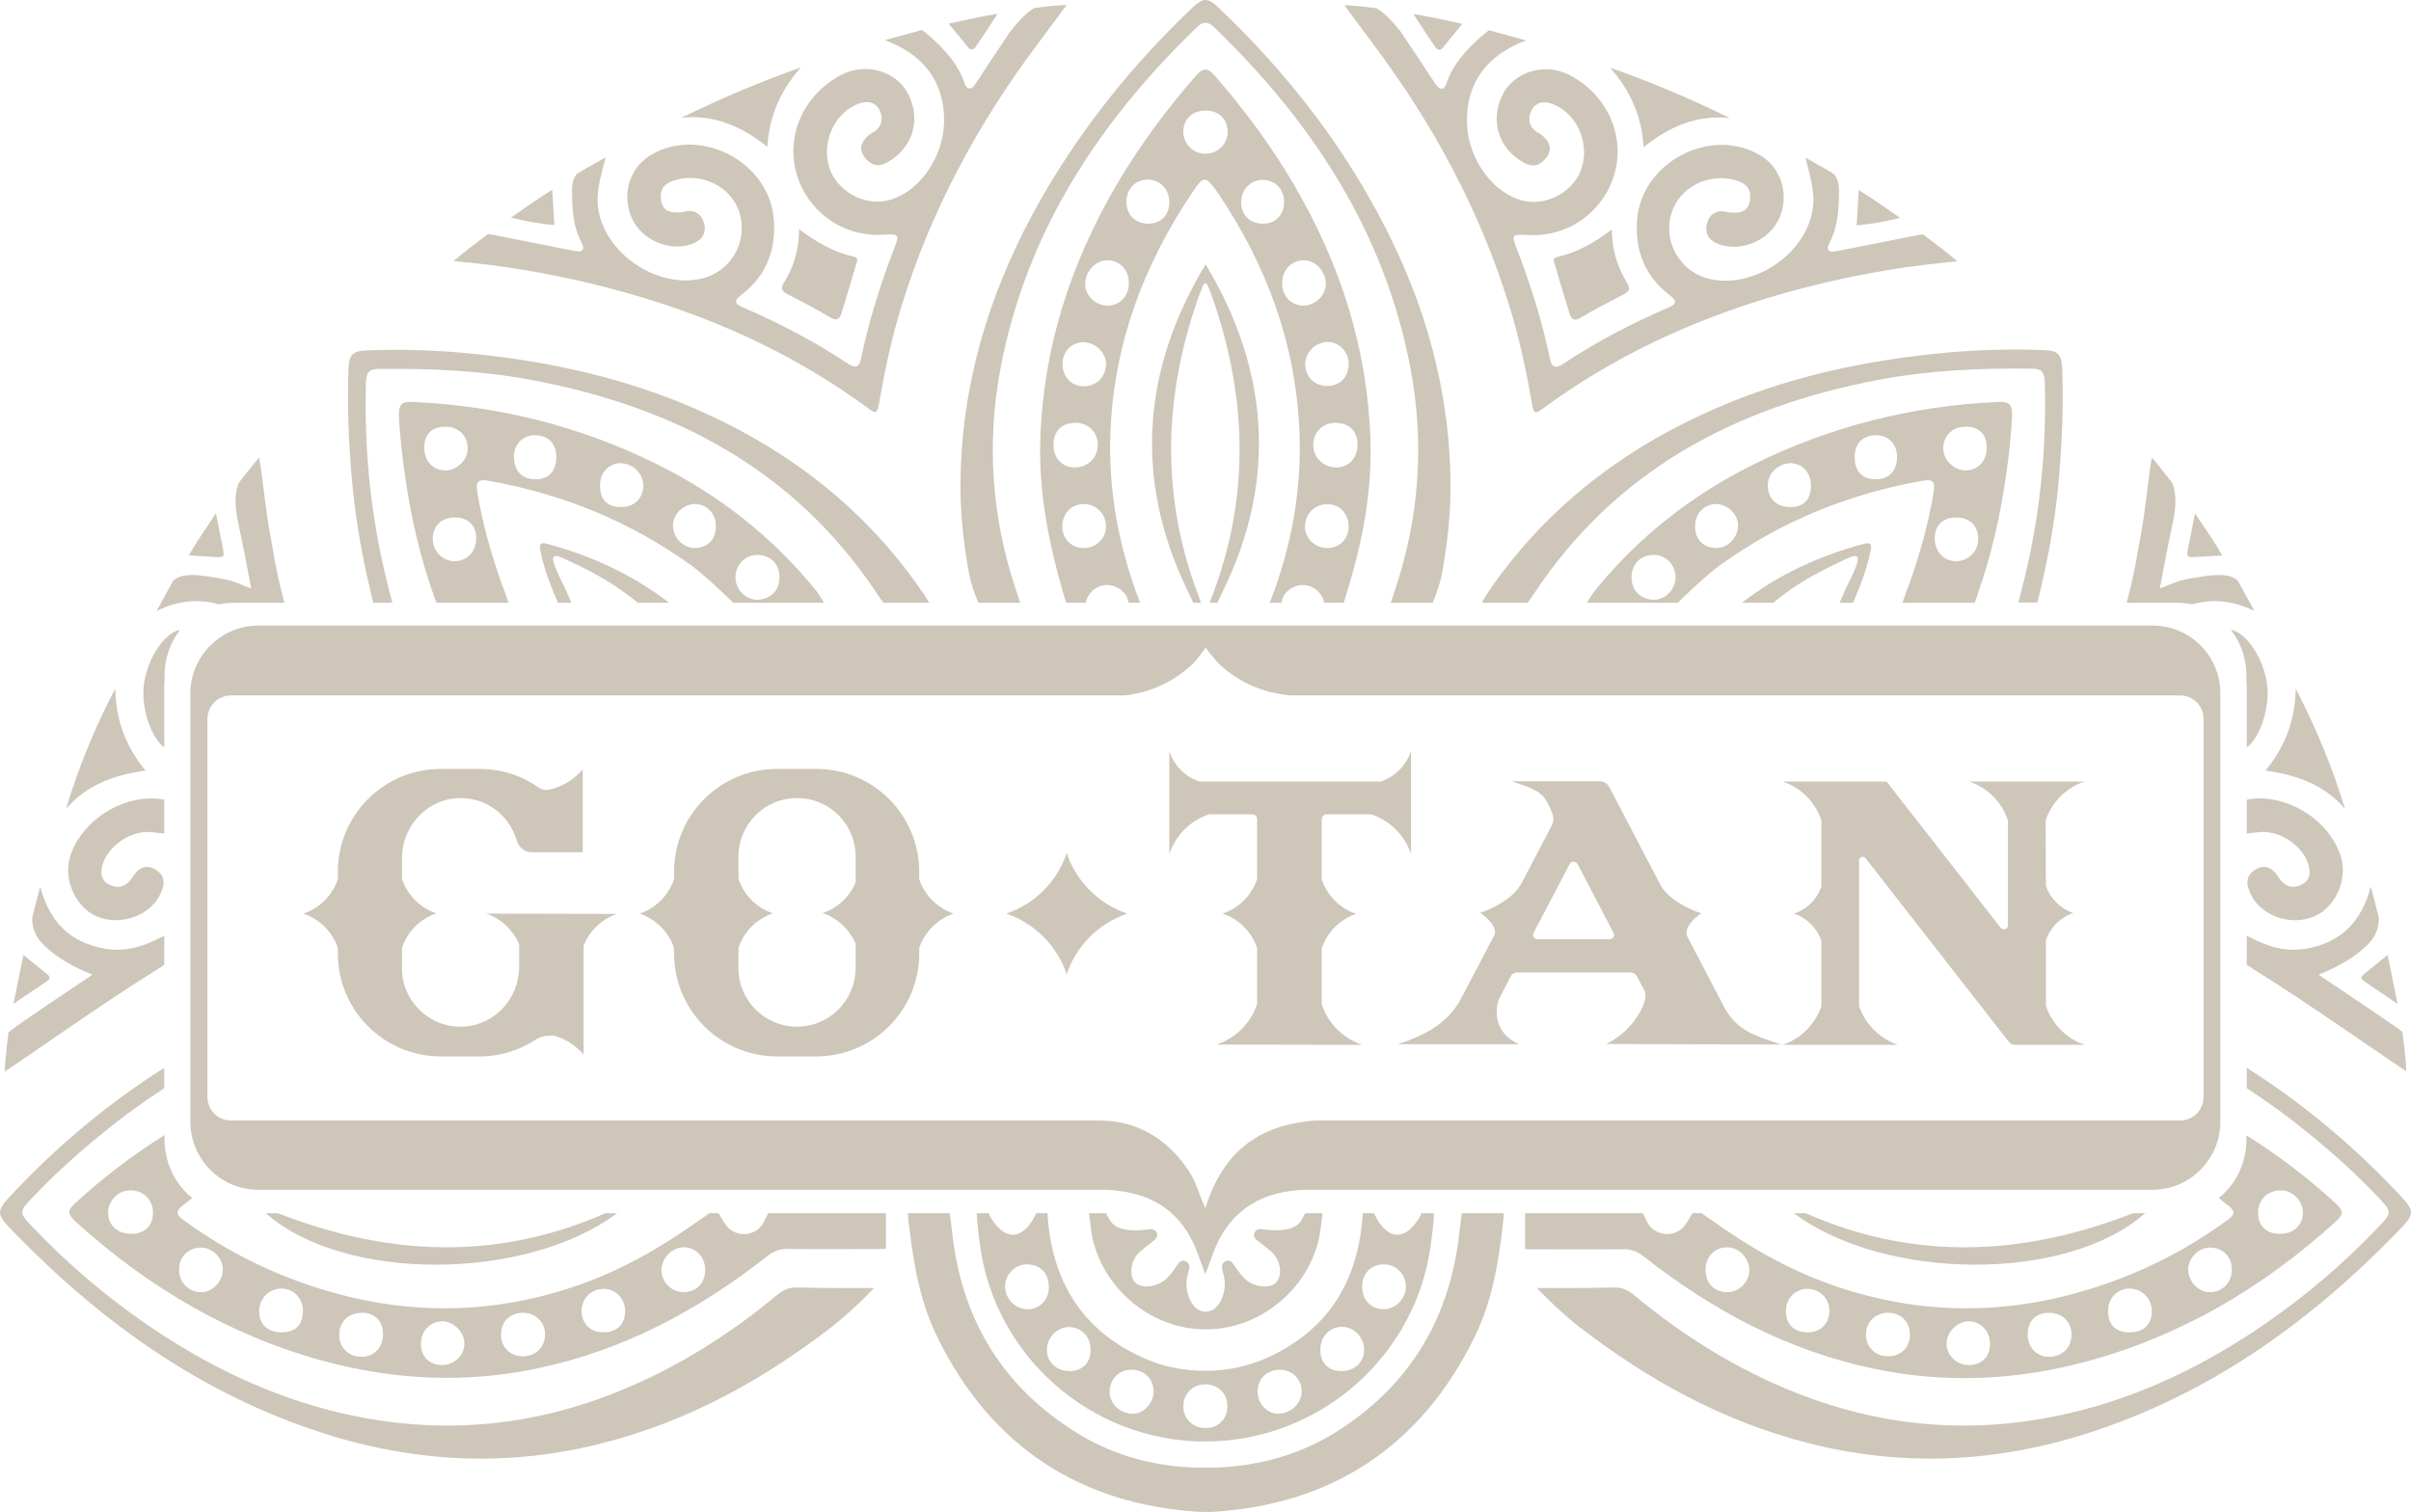 <svg xmlns="http://www.w3.org/2000/svg" viewBox="0 0 876.3 549.5">
<path fill="#CDC6B9" d="M184.8,219.1h-26.2c0,0-0.6-1.5-1.2-3.4c-4.8-13.7-8-27.7-10.1-42.1c-1.1-7.6-2-15.1-2.3-22.8c-0.1-3.8,1.2-4.9,4.9-4.7c31.5,1.4,61.4,8.9,89.6,23c22.2,11.1,41.2,26.1,56.9,45.3c1,1.2,3.1,4.7,3.1,4.7h-33c0,0-10.3-10.1-15.3-13.6c-22.2-16-46.6-25.9-73.4-30.7c-4-0.7-5,0-4.3,4.2c1.9,11.5,5.1,22.7,9,33.7C183.4,214.7,184.8,219.1,184.8,219.1z M283.3,210c0.1-4.9-3.2-8.2-7.9-8.3c-4.5-0.1-8.1,3.6-8.1,8.2c0,4.3,3.7,8.1,7.8,8.1C279.9,218,283.3,214.7,283.3,210z M173.1,195.6c0-4.7-3.1-7.6-8-7.5c-4.8,0.1-7.8,3.1-7.8,7.8c0,4.5,3.5,8,7.8,8.1C169.8,204,173.1,200.5,173.1,195.6z M218.1,175.9c-0.2,5.2,2.1,8.1,6.8,8.4c5.1,0.3,8.5-2.5,8.9-7.2c0.3-4.4-3.1-8.3-7.7-8.7C221.8,168.1,218.3,171.3,218.1,175.9z M202.2,166.2c0-4.9-2.7-7.8-7.6-8c-4.5-0.1-7.8,3.2-7.8,7.8c0,5,2.8,8.1,7.4,8.2C199.3,174.4,202.2,171.4,202.2,166.2z M161.9,155.1c-5,0-7.7,2.8-7.7,7.7c0,4.9,3.4,8.4,8.1,8.2c4.1-0.2,7.9-4.2,7.7-8.3C169.8,158.2,166.5,155.1,161.9,155.1z M260.2,191.1c-0.1-4.6-3.4-7.9-7.7-7.9c-4.2,0.1-8,3.8-7.9,7.9c0.1,4.6,3.9,8.3,8.3,8.1C257.4,199,260.3,195.9,260.2,191.1z"/>
<path fill="#CDC6B9" d="M337.7,219.1h-16.6c0,0-1-1.3-2-2.8c-29.9-45.3-73.5-68.3-125.5-78.1c-18.4-3.5-36.9-4.3-55.6-4.1c-4.2,0-4.8,1.4-5,5.1c-0.7,25.6,2,50.8,8.5,75.6c0.4,1.5,1.1,4.3,1.1,4.3h-6.9c0,0-0.3-1.2-0.7-2.8c-3.1-12.8-5.5-25.7-6.8-38.8c-1.4-14.6-2.1-29.2-1.5-43.9c0.2-4.6,1.7-6,6-6.2c15.5-0.7,31,0.1,46.4,2c27.2,3.3,53.6,9.8,78.5,21.4c31.6,14.6,57.9,35.6,77.7,64.5C336.2,216.4,337.7,219.1,337.7,219.1z"/>
<path fill="#CDC6B9" d="M243.2,219.1h-11.3c0,0-2-1.5-3.7-2.8c-6.7-5.2-14.3-9.1-22-12.7c-1.6-0.7-4-2.1-4.9-1.2c-0.8,0.9,0.4,3.4,1.1,5.2c1.1,2.8,2.7,5.4,3.8,8.1c0.3,0.8,1.5,3.4,1.5,3.4h-4.9c0,0-0.2-0.6-0.5-1.1c-2.5-6-4.8-12-6-18.4c-0.4-2.3,0.8-2.4,2.6-1.9C214.5,201.9,229.2,208.4,243.2,219.1z"/>
<path fill="#CDC6B9" d="M220.1,57.2c-1.7,7-4.2,13.9-2.1,21.4c4,15,21.8,26.2,36.9,22.7c10.7-2.4,17.1-13.5,13.9-23.9c-3-9.8-14.2-15.1-24.2-11.7c-3.7,1.3-4.9,3.7-4.3,7.3c0.7,3.8,3.5,4.4,6.7,4.2c0.5,0,1-0.1,1.5-0.2c4-1,6.7,0.8,7.5,4.6c0.8,3.9-1.6,6.2-5.1,7.3c-8.2,2.5-17.8-1.9-21.3-9.7c-3.8-8.5-0.7-18.5,7.2-23c18.2-10.5,43.2,3,44.5,24c0.7,10.9-2.9,20-11.5,26.7c-3.7,2.8-2.5,3.7,0.8,5.1c13,5.6,25.5,12.2,37.3,20c3.4,2.3,4.5,1.3,5.2-2.3c2.8-13.4,6.9-26.3,11.8-39.1c2.1-5.4,2-5.6-3.6-5.3c-16.1,1-28.2-9.5-31.8-22.2c-4.1-14.3,3.1-29.2,16.5-36c8.8-4.5,19.9-1.2,24.1,7.1c4.8,9.4,1.6,19.7-7.6,24.8c-3.7,2.1-6.4,0.8-8.5-2.2c-2.1-3.1-0.6-5.7,1.9-7.8c0.6-0.5,1.4-0.8,2.1-1.3c2.9-2.2,3-5.3,1.5-8c-1.6-2.7-4.4-3.2-7.5-2c-8.7,3.3-13.5,13.9-10.6,23.2C304,69.1,313.5,74.7,322,73c11.1-2.2,20.5-14.7,21.1-27.8c0.5-11.1-3.7-24-21.5-30.6c3.9-1.1,10.1-2.8,13.5-3.7c0,0,1.4,1,3.1,2.5c5.2,4.7,10,9.8,12.3,16.7c0.1,0.4,0.4,0.8,0.6,1.3c0.5,0.9,1.8,1,2.5,0.2c0.4-0.4,0.7-0.8,1-1.2c4.2-6.4,8.4-12.8,12.7-19.1c3.5-4.3,5.9-6.8,8.7-8.4c0,0,6.2-0.9,11.7-1.1c-3.7,5-7.2,9.7-10.7,14.4c-21.6,28.8-38.5,60.1-49.2,94.6c-3.7,11.9-6.3,24.1-8.4,36.4c-0.6,3.3-1.4,3-3.6,1.4c-30.6-22.6-64.9-36.9-101.7-45.7c-16-3.8-32.1-6.5-49.2-8c4.6-4,7.5-6,11-8.7c0.5-0.4,1.4-1.1,1.4-1.1s1.7,0.2,2.6,0.4c9.6,1.9,19.2,3.8,28.8,5.7c0.4,0.1,1.2,0.1,1.9,0.2c0.9,0,1.6-0.9,1.3-1.8c-0.2-0.6-0.4-1.2-0.6-1.6c-3.1-5.8-3.3-12.1-3.4-18.4c-0.1-2.6,0.5-4.8,1.8-6.4c0,0,1.9-1.2,3.3-2C215.5,59.9,218,58.4,220.1,57.2L220.1,57.2z"/>
<path fill="#CDC6B9" d="M290.4,83.3c6.4,4.8,12.7,8.4,19.9,10c2.1,0.4,1,2.2,0.7,3.3c-1.6,5.7-3.4,11.4-5.1,17.1c-0.7,2.4-1.8,3.1-4.3,1.6c-5-3-10.1-5.7-15.3-8.3c-2.1-1.1-2.7-2-1.4-4.2C288.4,97.1,290.5,90.9,290.4,83.3z"/>
<path fill="#CDC6B9" d="M291.1,24.5c-7.2,8.1-11.5,17.4-12.2,28.9c-9.4-7.6-19.4-11.8-31.3-10.6C262.3,35.7,276.3,29.7,291.1,24.5z"/>
<path fill="#CDC6B9" d="M200.7,69c0.3,4.7,0.5,8.6,0.8,12.8c-5.1-0.4-10.1-1.3-15.8-2.7C191.3,75.2,195.5,72.2,200.7,69z"/>
<path fill="#CDC6B9" d="M362.6,5c-3,4.6-5.3,8.1-7.6,11.5c-1,1.5-2,2.3-3.4,0.4c-2.1-2.7-4.4-5.3-6.8-8.3C350.9,7.3,355.9,6.1,362.6,5z"/>
<path fill="#CDC6B9" d="M33.6,354.3c-6.7-2.7-12.4-5.8-17.3-10.4c-3.3-3-4.7-6.6-4.6-10.3c0.3-1.4,2.1-8.2,2.9-11.3c3.4,12.9,11,20.3,23.3,22.5c6.7,1.2,12.8-0.2,18.8-3.2c1.3-0.7,3-1.4,3-1.4v10.5c0,0-2.2,1.5-3.8,2.5C39,363.5,2.2,389.5,1.7,389.5c0.2-5.2,1.4-14.3,1.4-14.3C8.3,371.1,25.8,359.6,33.6,354.3z"/>
<path fill="#CDC6B9" d="M59.7,303c0,0-2.1-0.2-3.6-0.4c-7.5-1.3-16,4.1-18.5,10.8c-1.2,3.2-1.3,6.5,2.2,8.2c3.2,1.6,6.2,0.6,8.2-2.5c2.1-3.4,4.9-5.3,8.7-2.9c4,2.6,3,6.2,1.1,9.7c-4.1,7.4-14.6,10.7-22.7,7.2c-7.7-3.4-12.2-13.5-9.6-21.8c4-12.6,18-21.9,31.2-21c1.7,0.1,3,0.4,3,0.4V303z"/>
<path fill="#CDC6B9" d="M41.9,250.3c0.2,10.9,3.4,20.6,11,29.8c-11.5,1.6-21.4,5.2-28.9,13.9C28.6,278.8,34.5,264.4,41.9,250.3z"/>
<path fill="#CDC6B9" d="M4.9,364.9c1.3-6.6,2.4-11.9,3.6-17.8c3.1,2.5,5.8,4.8,8.6,7c1.7,1.3,0.8,2-0.5,2.9C13.1,359.3,9.6,361.7,4.9,364.9z"/>
<path fill="#CDC6B9" d="M59.8,247.6c0-0.1,0-0.3,0-0.4c0,0,0,0,0-0.1v-1.4c0-6.3,2.1-12.2,5.6-16.7c-4.3,0.4-11.2,8.3-13,19.1c-1.4,8.5,2.3,19.9,7.3,23.6v-22.4C59.7,248.8,59.7,248.2,59.8,247.6z"/>
<path fill="#CDC6B9" d="M68.6,201.9c3.2-5.5,6.3-9.9,9.9-15.3c1,5,1.8,9.1,2.6,13.2c0.3,1.6,0.6,3-1.9,2.7C75.8,202.3,72.5,202.2,68.6,201.9z"/>
<path fill="#CDC6B9" d="M103.3,219.1c0,0-0.6-2.6-0.9-3.8c-1.9-7.1-3-14.3-4.3-21.5c-1.7-9-2.3-18.1-3.9-27.5c-2.8,3.2-7.5,9.3-7.5,9.4c-1.5,3.9-1.3,8.5-0.3,13.4c1.7,8,3.3,16.2,4.9,24.8c-3.4-1.2-6.1-2.6-8.9-3.2c-10.9-2.1-16-2.5-19.4,0.3c0,0-3,5.4-6.1,11.1c7.4-3.7,15.2-4.6,22.7-2.4c0,0,0,0,0,0c1.8-0.4,3.6-0.6,5.6-0.6H103.3z"/>
<path fill="#CDC6B9" d="M317.7,468.2c-4.4,4.6-10.1,10-15.5,14.2c-24.9,19.2-51.9,34.1-82.5,42c-34.2,8.9-68.2,7.4-101.8-3.3c-44-14-80.4-39.9-112.3-72.6c-7.5-7.7-7.4-7.9,0-15.7c15.2-16,31.9-30.1,50.3-42.2c1.1-0.7,3.8-2.4,3.8-2.4l0,7.3c0,0-0.5,0.4-0.8,0.6c-7.5,4.9-14.8,10.2-21.7,15.9c-8.8,7.1-17.2,14.7-25,22.9c-5.4,5.7-5.5,5.8-0.1,11.4c12.4,13,26.1,24.7,40.9,34.9c21.8,15,45.3,26.5,71.2,32.5c33.9,7.9,67,5.4,99.3-7.4c21.7-8.6,41.2-20.8,59.1-35.7c2.2-1.8,4.4-2.7,7.2-2.6C299.1,468.3,317.7,468.2,317.7,468.2z"/>
<path fill="#CDC6B9" d="M224.3,441c-32.9,24.6-99,25.3-127.7,0h4.3c0,0,1.8,0.6,3,1.1c37.9,14.2,75.8,15.9,113.6,0c0.9-0.4,2.5-1.1,2.5-1.1H224.3z"/>
<path fill="#CDC6B9" d="M59.8,414.1v-1.5c-11.6,7.3-22.4,15.5-32.4,24.7c-3.2,2.9-2.7,4.2,0.1,6.8c26.3,23.8,56,41.4,90.4,50.7c25.6,6.9,51.4,8.1,77.5,2.6c31.3-6.6,58.6-21.2,83.5-40.8c2.2-1.7,4.4-2.7,7.2-2.6c9.2,0.1,35.9,0,35.9,0V441l-42.8,0c-0.2,0.4-1,2-1.6,3.2c-2.6,5.4-10.4,5.8-13.7,1.2c-1-1.4-2-3.1-2.7-4.4h-3.4c-1.1,0.8-2.6,1.9-4,2.8c-13.4,9.6-27.7,17.8-43.4,23.3c-30.3,10.6-60.9,11.2-91.6,2.1c-18.8-5.5-36.2-14.1-52.1-25.7c-3-2.2-2.7-3.4,0-5.5c0.9-0.7,2.1-1.6,3.2-2.5C63.8,430.6,59.8,422.9,59.8,414.1z M47.9,448.5c-5.1,0.1-8.5-3-8.6-7.5c-0.1-4.5,3.7-8.4,8.1-8.3c4.8,0,8.2,3.5,8.2,8.1C55.6,445.5,52.7,448.4,47.9,448.5z M248.3,453.4c4.6-0.1,8,3.4,8,8.2c0,4.9-3.2,8.1-7.9,8.1c-4.3,0-7.9-3.6-8-7.8C240.4,457.5,244,453.5,248.3,453.4z M219.4,468.5c4.3,0,7.8,3.5,7.8,8c0,4.8-2.8,7.7-7.7,7.8c-4.7,0.1-8-3-8.1-7.5C211.2,472.2,214.8,468.5,219.4,468.5z M190.3,477.2c4.5,0.1,7.8,3.5,7.8,7.9c0,4.5-3.3,7.8-7.8,7.9c-4.8,0.1-8.2-3.1-8.2-7.9C182.1,480.3,185.5,477.1,190.3,477.2z M160.9,480.3c4.1,0.1,7.9,4,7.9,8.1c0,4.3-3.6,7.7-7.9,7.8c-4.7,0.1-7.8-2.9-7.9-7.5C152.8,483.9,156.5,480.2,160.9,480.3z M131.5,477.2c4.8,0,7.7,3,7.7,7.8c0,4.9-3.3,8.3-8,8.2c-4.6-0.1-7.9-3.4-7.9-7.9C123.3,480.5,126.6,477.2,131.5,477.2z M102.1,468.4c4.4-0.1,7.9,3.3,8,7.8c0.1,5.3-2.6,8.1-7.8,8.1c-5.1,0-8.2-2.9-8.1-7.9C94.3,472,97.7,468.5,102.1,468.4z M73.1,453.5c4.1,0,7.9,3.8,7.9,8c0,4.2-3.7,8.2-7.7,8.2c-4.6,0.1-8.1-3.3-8.2-8C65,457,68.3,453.5,73.1,453.5z"/>
<path fill="#CDC6B9" d="M691.5,219.1h26.2c0,0,0.6-1.5,1.2-3.4c4.8-13.7,8-27.7,10.1-42.1c1.1-7.6,2-15.1,2.3-22.8c0.1-3.8-1.2-4.9-4.9-4.7c-31.5,1.4-61.4,8.9-89.6,23c-22.2,11.1-41.2,26.1-56.9,45.3c-1,1.2-3.1,4.7-3.1,4.7h33c0,0,10.3-10.1,15.3-13.6c22.2-16,46.6-25.9,73.4-30.7c4-0.7,5,0,4.3,4.2c-1.9,11.5-5.1,22.7-9,33.7C692.9,214.7,691.5,219.1,691.5,219.1z M593,210c-0.1-4.9,3.2-8.2,7.9-8.3c4.5-0.1,8.1,3.6,8.1,8.2c0,4.3-3.7,8.1-7.8,8.1C596.4,218,593,214.7,593,210z M703.2,195.6c0-4.7,3.1-7.6,8-7.5c4.8,0.1,7.8,3.1,7.8,7.8c0,4.5-3.5,8-7.8,8.1C706.5,204.1,703.2,200.5,703.2,195.6z M658.2,175.9c0.2,5.2-2.1,8.1-6.8,8.4c-5.1,0.3-8.5-2.5-8.9-7.2c-0.3-4.4,3.1-8.3,7.7-8.7C654.5,168.1,658,171.3,658.2,175.9z M674.1,166.2c0-4.9,2.7-7.8,7.6-8c4.5-0.1,7.8,3.2,7.8,7.8c0,5-2.8,8.1-7.4,8.2C677,174.4,674.1,171.4,674.1,166.2z M714.4,155.1c5,0,7.7,2.8,7.7,7.7c0,4.9-3.4,8.4-8.1,8.2c-4.1-0.2-7.9-4.2-7.7-8.3C706.5,158.2,709.8,155.1,714.4,155.1z M616.1,191.1c0.1-4.6,3.4-7.9,7.7-7.9c4.2,0.1,8,3.8,7.9,7.9c-0.1,4.6-3.9,8.3-8.3,8.1C618.9,199,616,195.9,616.1,191.1z"/>
<path fill="#CDC6B9" d="M538.6,219.1h16.6c0,0,1-1.3,2-2.8C587,171,630.6,148,682.6,138.1c18.4-3.5,36.9-4.3,55.6-4.1c4.2,0,4.8,1.4,5,5.1c0.7,25.6-2,50.8-8.5,75.6c-0.4,1.5-1.1,4.3-1.1,4.3h6.9c0,0,0.3-1.2,0.7-2.8c3.1-12.8,5.5-25.7,6.8-38.8c1.4-14.6,2.1-29.2,1.5-43.9c-0.2-4.6-1.7-6-6-6.2c-15.5-0.7-31,0.1-46.4,2c-27.2,3.3-53.6,9.8-78.5,21.4c-31.6,14.6-57.9,35.6-77.7,64.5C540.1,216.4,538.6,219.1,538.6,219.1z"/>
<path fill="#CDC6B9" d="M633.1,219.1h11.3c0,0,2-1.5,3.7-2.8c6.7-5.2,14.3-9.1,22-12.7c1.6-0.7,4-2.1,4.9-1.2c0.8,0.9-0.4,3.4-1.1,5.2c-1.1,2.8-2.7,5.4-3.8,8.1c-0.3,0.8-1.5,3.4-1.5,3.4h4.9c0,0,0.2-0.6,0.5-1.1c2.5-6,4.8-12,6-18.4c0.4-2.3-0.8-2.4-2.6-1.9C661.8,201.9,647,208.4,633.1,219.1z"/>
<path fill="#CDC6B9" d="M842.7,354.3c6.7-2.7,12.4-5.8,17.3-10.4c3.3-3,4.7-6.6,4.6-10.3c-0.3-1.4-2.1-8.2-2.9-11.3c-3.4,12.9-11,20.3-23.3,22.5c-6.7,1.2-12.8-0.2-18.8-3.2c-1.3-0.7-3-1.4-3-1.4v10.5c0,0,2.2,1.5,3.8,2.5c16.9,10.3,53.7,36.2,54.2,36.2c-0.2-5.2-1.4-14.3-1.4-14.3C867.9,371.1,850.5,359.6,842.7,354.3z"/>
<path fill="#CDC6B9" d="M816.6,303c0,0,2.1-0.2,3.6-0.4c7.5-1.3,16,4.1,18.5,10.8c1.2,3.2,1.3,6.5-2.2,8.2c-3.2,1.6-6.2,0.6-8.2-2.5c-2.1-3.4-4.9-5.3-8.7-2.9c-4,2.6-3,6.2-1.1,9.7c4.1,7.4,14.6,10.7,22.7,7.2c7.7-3.4,12.2-13.5,9.6-21.8c-4-12.6-18-21.9-31.2-21c-1.7,0.1-3,0.4-3,0.4V303z"/>
<path fill="#CDC6B9" d="M834.4,250.3c-0.2,10.9-3.4,20.6-11,29.8c11.5,1.6,21.4,5.2,28.9,13.9C847.7,278.8,841.7,264.4,834.4,250.3z"/>
<path fill="#CDC6B9" d="M871.4,364.9c-1.3-6.6-2.4-11.9-3.6-17.8c-3.1,2.5-5.8,4.8-8.6,7c-1.7,1.3-0.8,2,0.5,2.9C863.2,359.3,866.7,361.7,871.4,364.9z"/>
<path fill="#CDC6B9" d="M816.5,247.6c0-0.1,0-0.3,0-0.4c0,0,0,0,0-0.1v-1.4c0-6.3-2.1-12.2-5.6-16.7c4.3,0.4,11.2,8.3,13,19.1c1.4,8.5-2.3,19.9-7.3,23.6v-22.4C816.6,248.8,816.5,248.2,816.5,247.6z"/>
<path fill="#CDC6B9" d="M807.7,201.9c-3.2-5.5-6.3-9.9-9.9-15.3c-1,5-1.8,9.1-2.6,13.2c-0.3,1.6-0.6,3,1.9,2.7C800.4,202.3,803.8,202.2,807.7,201.9z"/>
<path fill="#CDC6B9" d="M773,219.1c0,0,0.6-2.6,0.9-3.8c1.9-7.1,3-14.3,4.3-21.5c1.7-9,2.3-18.1,3.9-27.5c2.8,3.2,7.5,9.3,7.5,9.4c1.5,3.9,1.3,8.5,0.3,13.4c-1.7,8-3.3,16.2-4.9,24.8c3.4-1.2,6.1-2.6,8.9-3.2c10.9-2.1,16-2.5,19.4,0.3c0,0,3,5.4,6.1,11.1c-7.4-3.7-15.2-4.6-22.7-2.4c0,0,0,0,0,0c-1.8-0.4-3.6-0.6-5.6-0.6H773z"/>
<path fill="#CDC6B9" d="M558.6,468.2c4.4,4.6,10.1,10,15.5,14.2c24.9,19.2,51.9,34.1,82.5,42c34.2,8.9,68.2,7.4,101.8-3.3c44-14,80.4-39.9,112.3-72.6c7.5-7.7,7.4-7.9,0-15.7c-15.2-16-31.9-30.1-50.3-42.2c-1.1-0.7-3.8-2.4-3.8-2.4l0,7.3c0,0,0.5,0.4,0.8,0.6c7.5,4.9,14.8,10.2,21.7,15.9c8.8,7.1,17.2,14.7,25,22.9c5.4,5.7,5.5,5.8,0.1,11.4c-12.4,13-26.1,24.7-40.9,34.9c-21.8,15-45.3,26.5-71.2,32.5c-33.9,7.9-67,5.4-99.3-7.4c-21.7-8.6-41.2-20.8-59.1-35.7c-2.2-1.8-4.4-2.7-7.2-2.6C577.2,468.3,558.6,468.2,558.6,468.2z"/>
<path fill="#CDC6B9" d="M652,441c32.9,24.6,99,25.3,127.7,0h-4.3c0,0-1.8,0.6-3,1.1c-37.9,14.2-75.8,15.9-113.6,0c-0.9-0.4-2.5-1.1-2.5-1.1H652z"/>
<path fill="#CDC6B9" d="M816.5,414.2v-1.5c11.6,7.3,22.4,15.5,32.4,24.7c3.2,2.9,2.7,4.2-0.1,6.8c-26.3,23.8-56,41.4-90.4,50.7c-25.6,6.9-51.4,8.1-77.5,2.6c-31.3-6.6-58.6-21.2-83.5-40.8c-2.2-1.7-4.4-2.7-7.2-2.6c-9.2,0.1-35.9,0-35.9,0V441l42.8,0c0.2,0.4,1,2,1.6,3.2c2.6,5.4,10.4,5.8,13.7,1.2c1-1.4,2-3.1,2.7-4.4h3.4c1.1,0.8,2.6,1.9,4,2.8c13.4,9.6,27.7,17.8,43.4,23.3c30.3,10.6,60.9,11.2,91.6,2.1c18.8-5.5,36.2-14.1,52.1-25.7c3-2.2,2.7-3.4,0-5.5c-0.9-0.7-2.1-1.6-3.2-2.5C812.5,430.7,816.5,422.9,816.5,414.2z M828.4,448.5c5.1,0.1,8.5-3,8.6-7.5c0.1-4.5-3.7-8.4-8.1-8.3c-4.8,0-8.2,3.5-8.2,8.1C820.7,445.5,823.6,448.4,828.4,448.5z M627.9,453.4c-4.6-0.1-8,3.4-8,8.2c0,4.9,3.2,8.1,7.9,8.1c4.3,0,7.9-3.6,8-7.8C635.9,457.5,632.2,453.5,627.9,453.4z M656.9,468.5c-4.3,0-7.8,3.5-7.8,8c0,4.8,2.8,7.7,7.7,7.8c4.7,0.1,8-3,8.1-7.5C665.1,472.2,661.5,468.5,656.9,468.5z M686,477.2c-4.5,0.1-7.8,3.5-7.8,7.9c0,4.5,3.3,7.8,7.8,7.9c4.8,0.1,8.2-3.1,8.2-7.9C694.1,480.3,690.8,477.1,686,477.2z M715.4,480.3c-4.1,0.1-7.9,4-7.9,8.1c0,4.3,3.6,7.7,7.9,7.8c4.7,0.1,7.8-2.9,7.9-7.5C723.4,483.9,719.8,480.2,715.4,480.3z M744.7,477.2c-4.8,0-7.7,3-7.7,7.8c0,4.9,3.3,8.3,8,8.2c4.6-0.1,7.9-3.4,7.9-7.9C753,480.5,749.6,477.2,744.7,477.2z M774.2,468.4c-4.4-0.1-7.9,3.3-8,7.8c-0.1,5.3,2.6,8.1,7.8,8.1c5.1,0,8.2-2.9,8.1-7.9C782,472,778.5,468.5,774.2,468.4z M803.2,453.5c-4.1,0-7.9,3.8-7.9,8c0,4.2,3.7,8.2,7.7,8.2c4.6,0.1,8.1-3.3,8.2-8C811.3,457,808,453.5,803.2,453.5z"/>
<path fill="#CDC6B9" d="M531.3,441c0,0-0.8,6.5-1.2,9.7c-4,30.4-18.9,53.9-44.9,70.1c-14,8.7-30.5,12.8-46.9,12.7v0c-16.5,0.2-33-3.9-47-12.7c-26.1-16.2-40.9-39.7-44.9-70.1c-0.4-3.1-1.2-9.7-1.2-9.7h-15.2c0,0,0,1.6,0.5,5.2c1.6,13.8,4,27.2,10.2,39.9c19.9,40.6,52.9,60.6,94.3,63.4c1.1,0,3.3,0.1,3.3,0.1s2.1,0,3.3-0.1c41.4-2.7,74.4-22.8,94.3-63.4c6.2-12.6,8.6-26.1,10.2-39.9c0.4-3.6,0.5-5.2,0.5-5.2H531.3z"/>
<path fill="#CDC6B9" d="M516.7,441c0,0-0.4,1-1,1.9c-4.9,7.9-10.8,7.9-15.3,0.1c-0.5-0.9-1-2-1-2h-4.1c0,0-0.2,2.3-0.3,3.7c-2.3,22.5-13.2,39.1-33.9,48.6c-7.5,3.5-15.4,5-23.1,5v0c-7.7,0-15.6-1.5-23.1-5c-20.7-9.5-31.6-26.1-33.9-48.6c-0.1-1.4-0.3-3.7-0.3-3.7h-4.1c0,0-0.5,1.1-1,2c-4.5,7.8-10.4,7.8-15.3-0.1c-0.6-0.9-1-1.9-1-1.9H355c0,0,0.1,2.1,0.2,3.3c0.2,2.3,0.5,4.6,0.8,6.9c4.9,41.4,40.3,72.8,82.1,72.8v0c41.8-0.1,77.2-31.4,82.1-72.8c0.3-2.3,0.6-4.6,0.8-6.9c0.1-1.2,0.2-3.3,0.2-3.3H516.7z M373.3,475.9c-4.4-0.1-8-3.9-8-8.4c0.1-4.3,3.6-7.9,7.9-7.9c5,0,8.2,3.4,8,8.6C381.1,472.7,377.7,476,373.3,475.9z M388.5,498.4c-4.7-0.1-8-3.4-8-7.7c0-4.5,3.8-8.4,8.1-8.3c4.6,0.1,7.9,3.6,7.8,8.5C396.3,495.6,393.2,498.5,388.5,498.4z M411.6,513.9c-4.7-0.1-8.4-3.8-8.3-8.2c0.1-4.5,3.6-7.9,8-7.8c4.8,0.1,8.1,3.5,8,8.3C419,510.4,415.5,514,411.6,513.9z M438.3,519.1c0,0-0.1,0-0.1,0v0c0,0,0,0-0.1,0c0,0,0,0,0,0l0,0c0,0-0.1,0-0.1,0c-4.7-0.1-8.1-3.6-7.9-8.3c0.2-4.4,3.6-7.6,8-7.6c4.4,0,7.9,3.2,8,7.6C446.3,515.5,443,519.1,438.3,519.1z M464.7,513.9c-3.9,0.1-7.5-3.5-7.6-7.7c-0.2-4.7,3.1-8.2,8-8.3c4.4-0.1,7.9,3.3,8,7.8C473.1,510.1,469.4,513.7,464.7,513.9z M487.8,498.4c-4.8,0.1-7.9-2.8-7.9-7.6c-0.1-4.8,3.2-8.4,7.8-8.5c4.3-0.1,8.1,3.8,8.1,8.3C495.8,495,492.5,498.3,487.8,498.4z M503,475.9c-4.4,0.1-7.8-3.2-7.9-7.7c-0.2-5.1,3-8.6,8-8.6c4.3,0,7.8,3.6,7.9,7.9C511,472,507.4,475.8,503,475.9z"/>
<path fill="#CDC6B9" d="M474.4,441c0,0-0.5,1-1.4,2.6c-3.2,5.3-13.6,3.2-14.7,3.2c-1-0.1-1.8,0.2-2.3,1.3c-0.4,0.9-0.3,1.8,0.4,2.3c1.3,1.1,4.8,3.8,5.7,4.6c3.6,3.2,4.1,8.9,1.6,11.3c-2.3,2.3-8.2,1.6-11.4-1.6c-1.3-1.3-2.3-2.8-3.4-4.3c-0.9-1.2-1.6-2.8-3.5-1.9c-1.8,0.8-1.3,2.6-0.9,4c1,3.3,0.9,6.6-0.5,9.7c-1.1,2.5-2.9,4.6-5.8,4.6c-2.9,0-4.7-2.1-5.8-4.6c-1.4-3.2-1.5-6.4-0.5-9.7c0.4-1.4,0.9-3.1-0.9-4c-1.8-0.9-2.6,0.7-3.5,1.9c-1.1,1.5-2.1,3-3.4,4.3c-3.2,3.1-9.1,3.9-11.4,1.6c-2.4-2.4-2-8.1,1.6-11.3c0.9-0.8,4.4-3.5,5.7-4.6c0.6-0.6,0.8-1.4,0.4-2.3c-0.5-1.1-1.4-1.3-2.3-1.3c-1.2,0.1-11.5,2.1-14.7-3.2c-0.9-1.6-1.4-2.6-1.4-2.6h-6.2c0,0,0.5,3.9,0.7,5.6c2.5,20.3,21,36.6,41.4,36.6c0.1,0,0.2,0,0.3,0v0c0.1,0,0.3,0,0.4,0c20.4,0,38.9-16.3,41.4-36.6c0.2-1.7,0.7-5.6,0.7-5.6H474.4z"/>
<path fill="#CDC6B9" d="M498.1,160.1c-1-33.3-10.9-64-27.6-92.6c-8.3-14.3-18.1-27.5-28.9-39.9c-1.4-1.6-2.4-2.3-3.5-2.3v0c0,0,0,0,0,0c0,0,0,0,0,0v0c-1.1,0-2.1,0.8-3.5,2.3C423.8,40,414,53.2,405.7,67.4c-16.7,28.7-26.6,59.3-27.6,92.6c-0.6,19,3.1,37.4,8.3,55.5c0.3,1.1,1.1,3.6,1.1,3.6h7.1c0,0,0.3-1.5,1-2.5c3.1-5.3,10.4-5.2,13.7-0.1c0.7,1.1,0.9,2.6,0.9,2.6h4.2c0,0-1.3-3.4-1.7-4.5c-6.6-18.7-9.9-37.8-9.1-57.7c1.3-32,12.1-60.7,29.8-87c2.1-3.1,3.3-4.7,4.5-4.6c1.2,0,2.4,1.5,4.6,4.6c17.8,26.3,28.5,55,29.8,87c0.8,19.9-2.4,39-9.1,57.7c-0.4,1.1-1.7,4.5-1.7,4.5h4.2c0,0,0.3-1.5,0.9-2.6c3.3-5.1,10.6-5.2,13.7,0.1c0.7,1,1,2.5,1,2.5h7.1c0,0,0.8-2.5,1.1-3.6C495.1,197.4,498.7,179.1,498.1,160.1z M490.2,132c0.1,4.7-2.9,8.1-7.3,8.3c-4.8,0.2-8.4-3-8.5-7.8c-0.1-4.2,3.4-7.9,7.8-8.2C486.4,124.1,490.1,127.6,490.2,132z M394.2,124.4c4.3,0.3,7.9,4,7.8,8.2c-0.2,4.7-3.8,8-8.5,7.8c-4.4-0.2-7.4-3.7-7.3-8.3C386.2,127.6,389.9,124.1,394.2,124.4z M382.9,161.7c0-5,3-8,8.1-8c4.5,0,7.9,3.3,8,7.8c0.1,4.6-3.4,8.3-8.1,8.4C386.3,170.1,382.8,166.6,382.9,161.7z M393.7,199.2c-4.5-0.1-7.7-3.5-7.6-8.1c0.1-4.6,3.4-7.9,7.9-7.9c4.6,0.1,8.1,3.8,8,8.4C401.9,195.9,398.1,199.4,393.7,199.2z M402.7,111.1c-4.3,0.1-8.2-3.5-8.3-7.7c-0.1-4.5,3.6-8.7,7.9-8.8c4.7,0,8,3.4,8,8.3C410.3,107.6,407.1,111,402.7,111.1z M417.1,81.3c-4.6-0.1-7.7-3.3-7.7-8c0-4.8,3.5-8.2,8.2-8c4.3,0.2,7.5,3.8,7.4,8.3C425,78.3,421.8,81.4,417.1,81.3z M438.3,55.9c0,0-0.1,0-0.1,0v0c-0.1,0-0.1,0-0.2,0c-4.4-0.1-7.9-3.6-7.9-8c0-4.6,3.1-7.6,7.9-7.7c0,0,0.1,0,0.1,0v0c0.1,0,0.1,0,0.2,0c4.7,0,7.9,3.1,7.9,7.7C446.2,52.3,442.7,55.8,438.3,55.9z M459.1,81.3c-4.6,0.1-7.9-3-8-7.6c-0.1-4.5,3.2-8.1,7.4-8.3c4.7-0.2,8.2,3.1,8.2,8C466.8,78,463.7,81.3,459.1,81.3z M473.6,111.1c-4.4-0.1-7.6-3.5-7.6-8.2c0-4.8,3.4-8.3,8-8.3c4.2,0,8,4.3,7.9,8.8C481.7,107.6,477.8,111.2,473.6,111.1z M482.6,199.2c-4.4,0.1-8.2-3.3-8.3-7.5c-0.1-4.7,3.4-8.4,8-8.4c4.5-0.1,7.8,3.3,7.9,7.9C490.2,195.8,487.1,199.1,482.6,199.2z M485.4,169.9c-4.6-0.1-8.2-3.8-8.1-8.4c0.1-4.5,3.5-7.8,8-7.8c5.1,0,8.1,3,8.1,8C493.4,166.6,490,170.1,485.4,169.9z"/>
<path fill="#CDC6B9" d="M497.4,71.4c-14.7-25.7-33.3-48.5-54.8-68.9C441,1,439.6,0,438.2,0v0c0,0,0,0,0,0c0,0,0,0,0,0v0c-1.5,0-2.8,1-4.5,2.5c-21.5,20.4-40,43.2-54.8,68.9c-18.6,32.4-29.6,67.1-29.8,104.7c-0.1,10.5,1.1,20.9,2.9,31.3c1.1,6.3,3.6,11.7,3.6,11.7h15.2c0,0-0.9-2.8-1.6-4.8c-8.8-26.4-10.7-53.5-5.5-80.7c9.4-49.3,35.7-89.3,71.3-123.7c1.2-1.2,2.2-1.6,3.1-1.6v0c0.9,0,2,0.4,3.2,1.6c35.6,34.4,61.9,74.3,71.3,123.7c5.2,27.2,3.3,54.3-5.5,80.7c-0.7,2.1-1.6,4.8-1.6,4.8h15.2c0,0,2.5-5.4,3.6-11.7c1.8-10.4,3-20.7,2.9-31.3C527,138.5,516,103.8,497.4,71.4z"/>
<path fill="#CDC6B9" d="M438.2,96.1L438.2,96.1C438.2,96.1,438.1,96.1,438.2,96.1c-22.6,37.2-26.5,77.6-6.6,118.5c0.7,1.4,2.1,4.5,2.1,4.5h2.8c0,0-1.5-4.2-2-5.5c-12.7-35.5-11.2-70.8,1.2-105.9c0.3-0.9,1.1-2.8,1.7-4.2c0.1-0.3,0.4-0.5,0.7-0.5c0.3,0,0.6,0.2,0.7,0.5c0.6,1.4,1.4,3.3,1.7,4.2c12.4,35.2,13.9,70.5,1.2,105.9c-0.5,1.4-2,5.5-2,5.5h2.8c0,0,1.4-3.1,2.1-4.5C464.6,173.7,460.7,133.4,438.2,96.1z"/>
<path fill="#CDC6B9" d="M656.2,57.3c1.7,7,4.2,13.9,2.1,21.4c-4,15-21.8,26.2-36.9,22.7c-10.7-2.4-17.1-13.5-13.9-23.9c3-9.8,14.2-15.1,24.2-11.7c3.7,1.3,4.9,3.7,4.3,7.3c-0.7,3.8-3.5,4.4-6.7,4.2c-0.5,0-1-0.1-1.5-0.2c-4-1-6.7,0.8-7.5,4.6c-0.8,3.9,1.6,6.2,5.1,7.3c8.2,2.5,17.8-1.9,21.3-9.7c3.8-8.5,0.7-18.5-7.2-23c-18.2-10.5-43.2,3-44.5,24c-0.7,10.9,2.9,20,11.5,26.7c3.7,2.8,2.5,3.7-0.8,5.1c-13,5.6-25.5,12.2-37.3,20c-3.4,2.3-4.5,1.3-5.2-2.3c-2.8-13.4-6.9-26.3-11.8-39.1c-2.1-5.4-2-5.6,3.6-5.3c16.1,1,28.2-9.5,31.8-22.2c4.1-14.3-3.1-29.2-16.5-36c-8.8-4.5-19.9-1.2-24.1,7.1c-4.8,9.4-1.6,19.7,7.6,24.8c3.7,2.1,6.4,0.8,8.5-2.2c2.1-3.1,0.6-5.7-1.9-7.8c-0.6-0.5-1.4-0.8-2.1-1.3c-2.9-2.2-3-5.3-1.5-8c1.6-2.7,4.4-3.2,7.5-2c8.7,3.3,13.5,13.9,10.6,23.2c-2.5,8.2-12.1,13.8-20.6,12.1c-11.1-2.2-20.5-14.7-21.1-27.8c-0.5-11.1,3.7-24,21.5-30.6c-3.9-1.1-10.1-2.8-13.5-3.7c0,0-1.4,1-3.1,2.5c-5.2,4.7-10,9.8-12.3,16.7c-0.1,0.4-0.4,0.8-0.6,1.3c-0.5,0.9-1.8,1-2.5,0.2c-0.4-0.4-0.7-0.8-1-1.2c-4.2-6.4-8.4-12.8-12.7-19.1c-3.5-4.3-5.9-6.8-8.7-8.4c0,0-6.2-0.9-11.7-1.1c3.7,5,7.2,9.7,10.7,14.4c21.6,28.8,38.5,60.1,49.2,94.6c3.7,11.9,6.3,24.1,8.4,36.4c0.6,3.3,1.4,3,3.6,1.4c30.6-22.6,64.9-36.9,101.7-45.7c16-3.8,32.1-6.5,49.2-8c-4.6-4-7.5-6-11-8.7c-0.5-0.4-1.4-1.1-1.4-1.1s-1.7,0.2-2.6,0.4c-9.6,1.9-19.2,3.8-28.8,5.7c-0.4,0.1-1.2,0.1-1.9,0.2c-0.9,0-1.6-0.9-1.3-1.8c0.2-0.6,0.4-1.2,0.6-1.6c3.1-5.8,3.3-12.1,3.4-18.4c0.1-2.6-0.5-4.8-1.8-6.4c0,0-1.9-1.2-3.3-2C660.8,60,658.3,58.4,656.2,57.3L656.2,57.3z"/>
<path fill="#CDC6B9" d="M585.9,83.4c-6.4,4.8-12.7,8.4-19.9,10c-2.1,0.4-1,2.2-0.7,3.3c1.6,5.7,3.4,11.4,5.1,17.1c0.7,2.4,1.8,3.1,4.3,1.6c5-3,10.1-5.7,15.3-8.3c2.1-1.1,2.7-2,1.4-4.2C588,97.2,585.8,91,585.9,83.4z"/>
<path fill="#CDC6B9" d="M585.2,24.6c7.2,8.1,11.5,17.4,12.2,28.9c9.4-7.6,19.4-11.8,31.3-10.6C614,35.7,600,29.8,585.2,24.6z"/>
<path fill="#CDC6B9" d="M675.6,69.1c-0.3,4.7-0.5,8.6-0.8,12.8c5.1-0.4,10.1-1.3,15.8-2.7C685,75.3,680.8,72.3,675.6,69.1z"/>
<path fill="#CDC6B9" d="M513.7,5.1c3,4.6,5.3,8.1,7.6,11.5c1,1.5,2,2.3,3.4,0.4c2.1-2.7,4.4-5.3,6.8-8.3C525.4,7.3,520.4,6.2,513.7,5.1z"/>
<path fill="#CDC6B9" d="M782.4,227.4H93.9c-13.6,0-24.7,11.1-24.7,24.7v1.3c0,0,0,0,0,0c0,0.1,0,0.3,0,0.4c0,0.5,0,1.1,0,1.6v149.1c0,0.5,0,1.1,0,1.6v1.7c0,13.6,11.1,24.7,24.7,24.7h307c0.4,0,0.8,0,1.3,0c12.9,0.6,23.6,5.1,30.2,16.8c2.5,4.3,3.8,9.1,5.7,13.9c0,0,0,0,0-0.1c0,0,0,0,0,0.1c1.9-4.8,3.2-9.5,5.7-13.9c6.7-11.7,17.4-16.3,30.2-16.8c0.4,0,0.8,0,1.3,0h307c13.6,0,24.7-11.1,24.7-24.7v-3.3V255.3v-3.3C807,238.4,796,227.4,782.4,227.4z M800.9,398.8c0,4.7-3.8,8.5-8.5,8.5H477.9c-19.4,1.6-33.1,10.3-39.8,31.9c-2.4-5.3-3.5-9.9-6.1-13.7c-7.7-11.5-18.5-18.1-32.3-18.2H83.9c-4.7,0-8.5-3.8-8.5-8.5V261.3c0-4.7,3.8-8.5,8.5-8.5h325c8.8-1.1,16.9-4.5,23.9-10.8c2.3-2,5.4-6.6,5.4-6.6s3.2,4.4,5.5,6.5c7.4,6.7,15.9,9.9,25.1,10.9h323.6c4.7,0,8.5,3.8,8.5,8.5V398.8z"/>
<path fill="#CDC6B9" d="M409.7,332.1c-10.4-3.5-18.5-11.7-22-22l0,0l0,0c-3.4,10.3-11.6,18.5-22,22l0,0l0,0c10.4,3.5,18.5,11.7,22,22l0,0l0,0C391.2,343.7,399.4,335.6,409.7,332.1L409.7,332.1L409.7,332.1z"/>
<path fill="#CDC6B9" d="M495.1,379.8c-6.9-2.3-12.4-7.8-14.7-14.7l0,0v-20.4l0,0c2-5.9,6.6-10.5,12.5-12.5l0,0l0,0c-5.9-2-10.5-6.6-12.5-12.5l0,0v-21.9c0-1,0.8-1.8,1.8-1.8h16.2l0,0c6.8,2.3,12.2,7.6,14.4,14.4l0,0v-37.3l0,0c-1.7,5.2-5.8,9.2-11,11l0,0H436c0,0,0,0,0,0l0,0l0,0c-5.2-1.7-9.3-5.8-11-11l0,0v37.3l0,0c2.3-6.8,7.6-12.1,14.4-14.4l0,0h15.7c1,0,1.8,0.8,1.8,1.8v21.8l0,0c-2,5.9-6.6,10.5-12.5,12.5l0,0l0,0c5.9,2,10.5,6.6,12.5,12.5l0,0V365l0,0c-2.3,6.9-7.8,12.4-14.7,14.7l0,0L495.1,379.8L495.1,379.8z"/>
<path fill="#CDC6B9" d="M346.6,332.1c-5.9-2-10.5-6.6-12.5-12.5l0,0v0v-2.7c0-20.6-16.7-37.4-37.4-37.4h-14.3c-20.6,0-37.4,16.7-37.4,37.4v2.7l0,0c-2,5.9-6.6,10.5-12.5,12.5l0,0l0,0c5.9,2,10.5,6.6,12.5,12.5l0,0v2c0,20.6,16.7,37.4,37.4,37.4h14.3c20.6,0,37.4-16.7,37.4-37.4v-2v0l0,0C336.1,338.7,340.8,334,346.6,332.1L346.6,332.1L346.6,332.1z M289.7,373.2c-11.8,0-21.3-9.5-21.3-21.3v-7.4l0,0c2-5.9,6.6-10.5,12.5-12.5l0,0l0,0c-5.9-2-10.5-6.6-12.5-12.5l0,0v-8.1c0-11.8,9.5-21.3,21.3-21.3s21.3,9.5,21.3,21.3v9.3c-2.2,5.3-6.5,9.4-12,11.2v0v0c5.4,1.8,9.8,6,12,11.2v8.6C311,363.6,301.5,373.2,289.7,373.2z"/>
<path fill="#CDC6B9" d="M176.7,332.1L176.7,332.1L176.7,332.1c5.4,1.8,9.8,5.9,12,11.2c0,0,0,0,0,0l0,8.1c0,11.6-9,21.4-20.6,21.8c-12.1,0.4-22-9.3-22-21.3v-7.4l0,0c2-5.9,6.6-10.5,12.5-12.5l0,0l0,0c-5.9-2-10.5-6.6-12.5-12.5l0,0v-7.5c0-11.8,9.3-21.8,21.1-21.9c9.8-0.1,18,6.4,20.6,15.4c0.7,2.5,2.9,4.3,5.5,4.3h18.5c0,0,0,0,0,0v-30.1l0,0c-3.9,4.5-8.4,6.6-12.5,7.4c-1,0.2-2.5-0.1-3.3-0.7c-6.1-4.3-13.5-6.9-21.6-6.9h-14.2c-20.6,0-37.4,16.7-37.4,37.4v2.7l0,0c-2,5.9-6.6,10.5-12.5,12.5l0,0l0,0c5.9,2,10.5,6.6,12.5,12.5l0,0v2c0,20.6,16.7,37.4,37.4,37.4h14.2c7.6,0,14.6-2.3,20.5-6.2c2-1.3,5.4-1.8,7.6-1c3.2,1.1,6.6,3.1,9.6,6.5l0,0v-39.5c0,0,0,0,0,0c2.1-5.4,6.6-9.7,12.1-11.6l0,0l0,0c0,0,0,0,0,0L176.7,332.1C176.7,332.1,176.7,332.1,176.7,332.1z"/>
<path fill="#CDC6B9" d="M743.5,298.2c2.2-6.6,7.5-11.9,14.1-14.1h-41.9c6.7,2.2,11.9,7.5,14.1,14.1l0,0v38.1c0,1.5-1.8,2.1-2.7,0.9l-41.4-53.1h-37.8c6.7,2.2,11.9,7.5,14.1,14.1l0,0v24l0,0c-1.5,4.6-5.2,8.3-9.9,9.9v0v0c4.6,1.6,8.3,5.2,9.9,9.9l0,0v23.7l0,0c-2.2,6.6-7.5,11.9-14.1,14.1h41.9c-6.6-2.3-11.9-7.5-14.1-14.1l0,0v-53c0-1.2,1.5-1.7,2.3-0.8l51.9,66.5l0.3,0.3c0.5,0.7,1.3,1.1,2.2,1.1h2.2h9h14.1c-4.8-1.6-8.8-4.8-11.6-9c-1-1.6-1.9-3.3-2.5-5.2l0-0.4l0-7v-16.4l0,0c1.5-4.6,5.2-8.3,9.9-9.9l0,0l0,0c-4.6-1.6-8.3-5.2-9.9-9.9l0,0L743.5,298.2L743.5,298.2z"/>
<path fill="#CDC6B9" d="M647.4,379.7c-9.7-3.3-15.8-4.9-20.6-13.3l-0.8-1.6c0-0.1-0.1-0.1-0.1-0.2h0l-12.7-24.3c-0.5-0.9-0.8-4.2,5.1-8.3v0v0c-5.4-1.8-12.3-5.5-15-10.7l0,0l-17.3-33.1l-1.1-2.1c-0.7-1.3-2-2.1-3.5-2.1h-18.2h-13.8l0,0c5.7,1.9,8.8,2.9,11.1,5.1c1.5,1.5,2.6,3.6,3.8,6.9c0.1,0.3,0.2,0.6,0.2,0.8c0.2,1.1,0.1,2.3-0.5,3.3l-11,21c-2.7,5.1-9.6,8.9-15,10.7l0,0l0,0c5.8,4.1,5.7,7.3,5.1,8.2l-11.5,21.9c-4.9,10-13.2,14.2-23.5,17.7l0,0h44l0,0c-9.1-4.1-8.8-12.2-7.3-16.4c0.1-0.2,0.2-0.4,0.3-0.6l4-7.7c0.4-0.9,1.3-1.4,2.3-1.4h41.3c0.9,0,1.8,0.5,2.2,1.3l2.9,5.5c1.7,4.1-4.9,15.1-14.1,19.2L647.4,379.7C647.3,379.8,647.3,379.7,647.4,379.7L647.4,379.7L647.4,379.7z M557.4,339.1l13.1-25c0.6-1.2,2.3-1.2,2.9,0l13.1,25.1c0.5,1-0.2,2.2-1.3,2.2h-26.3C557.6,341.4,556.8,340.2,557.4,339.1z"/>
</svg>
